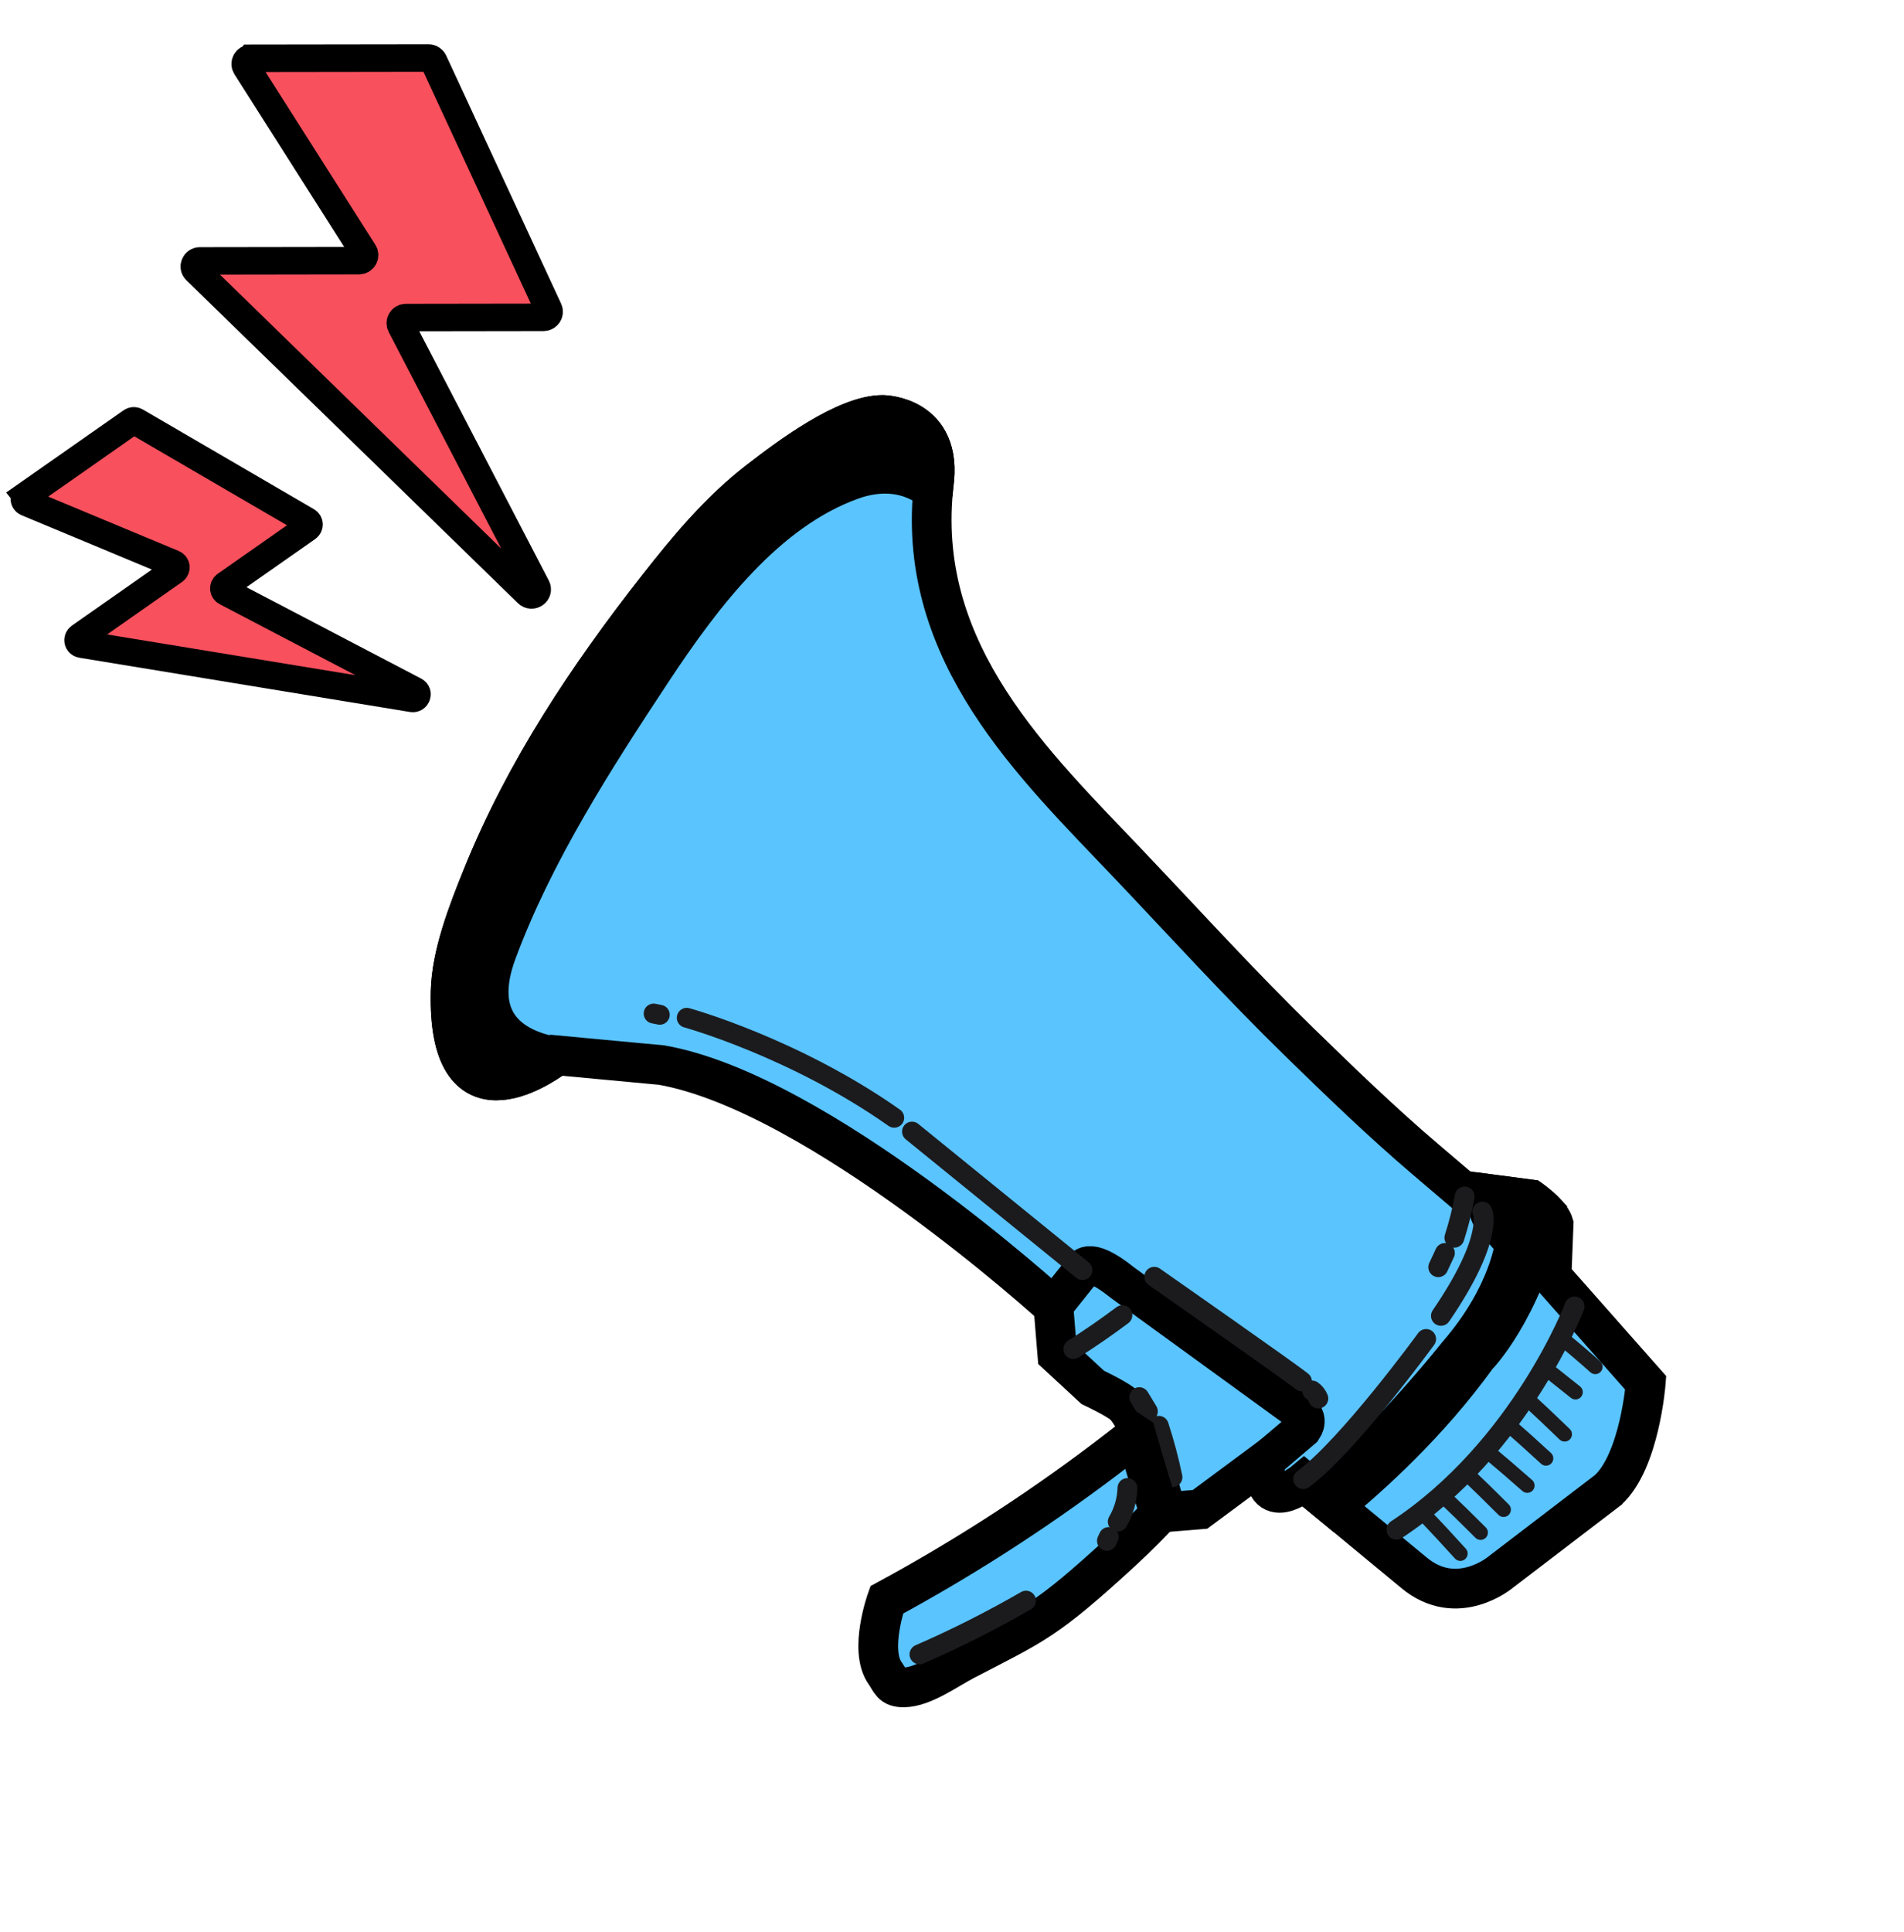 <svg width="208" height="211" viewBox="0 0 208 211" fill="none" xmlns="http://www.w3.org/2000/svg">
<path d="M175.661 162.735L163.981 171.661C163.981 171.661 159.206 175.74 154.434 171.733L145.678 164.493L144.075 163.171L142.453 161.828C142.453 161.828 137.772 165.699 138.189 159.579L131.093 164.839L127.415 165.139C127.415 165.139 124.832 154.913 122.549 153.26C121.556 152.541 119.375 151.517 119.375 151.517L115.511 147.941L115.08 142.685C115.08 142.685 89.455 119.318 72.265 116.317L65.807 115.714L65.638 115.699L60.817 115.247C60.817 115.247 60.747 115.306 60.617 115.402C59.048 116.561 48.877 123.521 49.228 108.299C49.325 104.199 51.156 99.523 52.691 95.731C57.372 84.145 64.254 73.855 71.861 64.154C75.243 59.842 78.626 55.793 82.885 52.5C86.199 49.937 92.409 45.286 96.473 45.322C96.473 45.322 103.081 45.391 101.992 52.961L101.936 53.542C100.223 71.48 112.991 83.549 123.185 94.272C129.42 100.83 135.505 107.529 141.972 113.831C146.461 118.206 150.995 122.584 155.746 126.631L159.707 130.001L162.9 130.424L167.212 130.991C167.212 130.991 168.098 131.613 168.829 132.369C169.239 132.795 169.601 133.263 169.722 133.684L169.499 139.388L179.786 151.027C179.786 151.027 179.132 159.559 175.663 162.732L175.661 162.735Z" fill="#5AC4FF" stroke="black" stroke-width="4.34" stroke-miterlimit="10"/>
<path d="M65.802 115.694L65.797 115.72L65.627 115.705C65.683 115.701 65.745 115.7 65.801 115.697L65.802 115.694Z" stroke="black" stroke-width="4.19" stroke-miterlimit="10"/>
<path d="M101.93 53.548C99.388 51.555 96.251 51.244 92.981 52.427C83.731 55.774 76.813 64.809 71.249 73.234C64.915 82.814 58.279 93.146 54.269 103.979C51.582 111.243 55.367 114.455 60.613 115.404C59.044 116.563 48.873 123.523 49.225 108.301C49.321 104.2 51.152 99.525 52.687 95.733C57.368 84.147 64.25 73.857 71.857 64.156C75.239 59.844 78.622 55.795 82.881 52.502C86.195 49.939 92.405 45.288 96.469 45.324C96.469 45.324 103.077 45.393 101.988 52.963L101.932 53.544L101.93 53.548Z" fill="black" stroke="black" stroke-width="4.34" stroke-miterlimit="10"/>
<path d="M115.065 142.687L118.248 138.706C118.248 138.706 118.658 136.878 122.623 140.082L141.584 153.849C141.584 153.849 143.28 154.643 142.328 156.051L138.178 159.578" stroke="black" stroke-width="4.19" stroke-miterlimit="10"/>
<path d="M161.359 148.131C156.126 155.399 149.721 161.188 145.669 164.493L144.066 163.171C150.277 159.258 159.219 147.971 159.219 147.971C164.936 141.388 165.492 135.758 165.492 135.758L162.992 132.902C162.5 132.26 162.624 131.278 162.884 130.432L167.195 131C167.195 131 168.081 131.622 168.812 132.378C166.209 143.29 161.358 148.135 161.358 148.135L161.359 148.131Z" fill="black" stroke="black" stroke-width="4.34" stroke-miterlimit="10"/>
<path d="M172.01 142.678C172.01 142.678 166.148 158.115 152.545 167.062" stroke="#1B1B1E" stroke-width="2.17" stroke-miterlimit="10" stroke-linecap="round"/>
<path d="M170.652 146.182C171.881 147.182 173.09 148.214 174.274 149.271" stroke="#1B1B1E" stroke-width="1.6" stroke-miterlimit="10" stroke-linecap="round"/>
<path d="M166.692 152.636C168.124 153.954 169.538 155.289 170.928 156.636" stroke="#1B1B1E" stroke-width="1.6" stroke-miterlimit="10" stroke-linecap="round"/>
<path d="M162.438 158.454C163.928 159.7 165.396 160.961 166.844 162.236" stroke="#1B1B1E" stroke-width="1.6" stroke-miterlimit="10" stroke-linecap="round"/>
<path d="M160.086 160.792C161.498 162.138 162.887 163.494 164.257 164.869" stroke="#1B1B1E" stroke-width="1.6" stroke-miterlimit="10" stroke-linecap="round"/>
<path d="M157.574 163.297C158.986 164.643 160.376 165.999 161.745 167.375" stroke="#1B1B1E" stroke-width="1.6" stroke-miterlimit="10" stroke-linecap="round"/>
<path d="M155.551 165.371C156.897 166.789 158.227 168.221 159.533 169.666" stroke="#1B1B1E" stroke-width="1.6" stroke-miterlimit="10" stroke-linecap="round"/>
<path d="M164.561 155.385C166.025 156.664 167.467 157.959 168.889 159.268" stroke="#1B1B1E" stroke-width="1.6" stroke-miterlimit="10" stroke-linecap="round"/>
<path d="M169.134 149.67C170.127 150.459 171.117 151.247 172.11 152.037" stroke="#1B1B1E" stroke-width="1.6" stroke-miterlimit="10" stroke-linecap="round"/>
<path d="M126.097 139.438C126.097 139.438 141.396 150.139 142.236 150.871" stroke="#1B1B1E" stroke-width="2.17" stroke-miterlimit="10" stroke-linecap="round"/>
<path d="M143.334 151.858C143.634 152.069 143.872 152.374 144.02 152.729" stroke="#1B1B1E" stroke-width="2.17" stroke-miterlimit="10" stroke-linecap="round"/>
<path d="M122.616 143.628C120.871 144.937 119.081 146.172 117.257 147.33" stroke="#1B1B1E" stroke-width="2.17" stroke-miterlimit="10" stroke-linecap="round"/>
<path d="M124.459 152.587C124.771 153.103 125.086 153.62 125.397 154.135" stroke="#1B1B1E" stroke-width="2.17" stroke-miterlimit="10" stroke-linecap="round"/>
<path d="M126.589 155.713C127.187 157.541 127.686 159.414 128.085 161.323" stroke="#1B1B1E" stroke-width="2.17" stroke-miterlimit="10" stroke-linecap="round"/>
<path d="M75.025 111.154C75.025 111.154 86.752 114.375 97.689 122.072" stroke="#1B1B1E" stroke-width="2.17" stroke-miterlimit="10" stroke-linecap="round"/>
<path d="M99.629 123.584L118.252 138.707" stroke="#1B1B1E" stroke-width="2.17" stroke-miterlimit="10" stroke-linecap="round"/>
<path d="M71.407 110.691C71.632 110.736 71.856 110.78 72.08 110.825" stroke="#1B1B1E" stroke-width="2.17" stroke-miterlimit="10" stroke-linecap="round"/>
<path d="M124.119 156.743C123.027 157.607 121.914 158.47 120.782 159.324C112.672 165.46 104.63 170.522 96.868 174.724C96.868 174.724 94.909 180.203 96.686 182.72C97.335 183.64 97.359 184.307 98.774 184.28C100.894 184.242 103.486 182.314 105.427 181.308C113.035 177.356 114.213 177.069 122.494 169.465C124.347 167.762 125.788 166.274 126.695 165.304C126.339 164.19 125.99 163.062 125.641 161.919C125.112 160.175 124.604 158.45 124.122 156.745L124.119 156.743Z" fill="#5AC4FF" stroke="black" stroke-width="4.34" stroke-miterlimit="10"/>
<path d="M100.448 180.676C104.407 178.957 108.292 176.995 112.086 174.808" stroke="#1B1B1E" stroke-width="2.17" stroke-miterlimit="10" stroke-linecap="round"/>
<path d="M123.166 162.507C123.135 163.773 122.766 165.065 122.109 166.181" stroke="#1B1B1E" stroke-width="2.17" stroke-miterlimit="10" stroke-linecap="round"/>
<path d="M121.121 167.86C121.057 168 120.994 168.139 120.927 168.277" stroke="#1B1B1E" stroke-width="2.17" stroke-miterlimit="10" stroke-linecap="round"/>
<path d="M155.796 146.233C155.796 146.233 147.222 158 142.367 161.534" stroke="#1B1B1E" stroke-width="2.17" stroke-miterlimit="10" stroke-linecap="round"/>
<path d="M161.941 132.318C161.941 132.318 163.302 135.101 157.412 143.706" stroke="#1B1B1E" stroke-width="2.17" stroke-miterlimit="10" stroke-linecap="round"/>
<path d="M160.007 130.671C159.736 132.189 159.358 133.695 158.882 135.172" stroke="#1B1B1E" stroke-width="2.17" stroke-miterlimit="10" stroke-linecap="round"/>
<path d="M157.846 136.839L157.121 138.391" stroke="#1B1B1E" stroke-width="2.17" stroke-miterlimit="10" stroke-linecap="round"/>
<path d="M27.41 6.367L46.814 6.34C47.058 6.338 47.28 6.479 47.383 6.698L59.939 33.797C60.126 34.197 59.823 34.654 59.374 34.658L44.349 34.68C43.883 34.681 43.585 35.16 43.793 35.565L58.621 64.091C58.941 64.707 58.129 65.287 57.623 64.797L21.407 29.533C21.012 29.15 21.291 28.493 21.843 28.495L39.211 28.469C39.699 28.468 39.996 27.944 39.74 27.54L26.875 7.303C26.619 6.899 26.917 6.375 27.404 6.375L27.41 6.367Z" fill="#F8505D" stroke="black" stroke-width="3" stroke-miterlimit="10"/>
<path d="M2.842 54.101L14.358 46.038C14.504 45.934 14.692 45.926 14.845 46.015L33.543 56.906C33.822 57.066 33.831 57.464 33.562 57.649L24.646 63.894C24.371 64.087 24.391 64.495 24.684 64.649L45.323 75.444C45.767 75.679 45.528 76.356 45.025 76.276L8.887 70.347C8.494 70.282 8.387 69.779 8.717 69.549L19.023 62.331C19.313 62.128 19.272 61.694 18.953 61.561L2.916 54.877C2.597 54.743 2.555 54.309 2.846 54.106L2.842 54.101Z" fill="#F8505D" stroke="black" stroke-width="3" stroke-miterlimit="10"/>
</svg>
